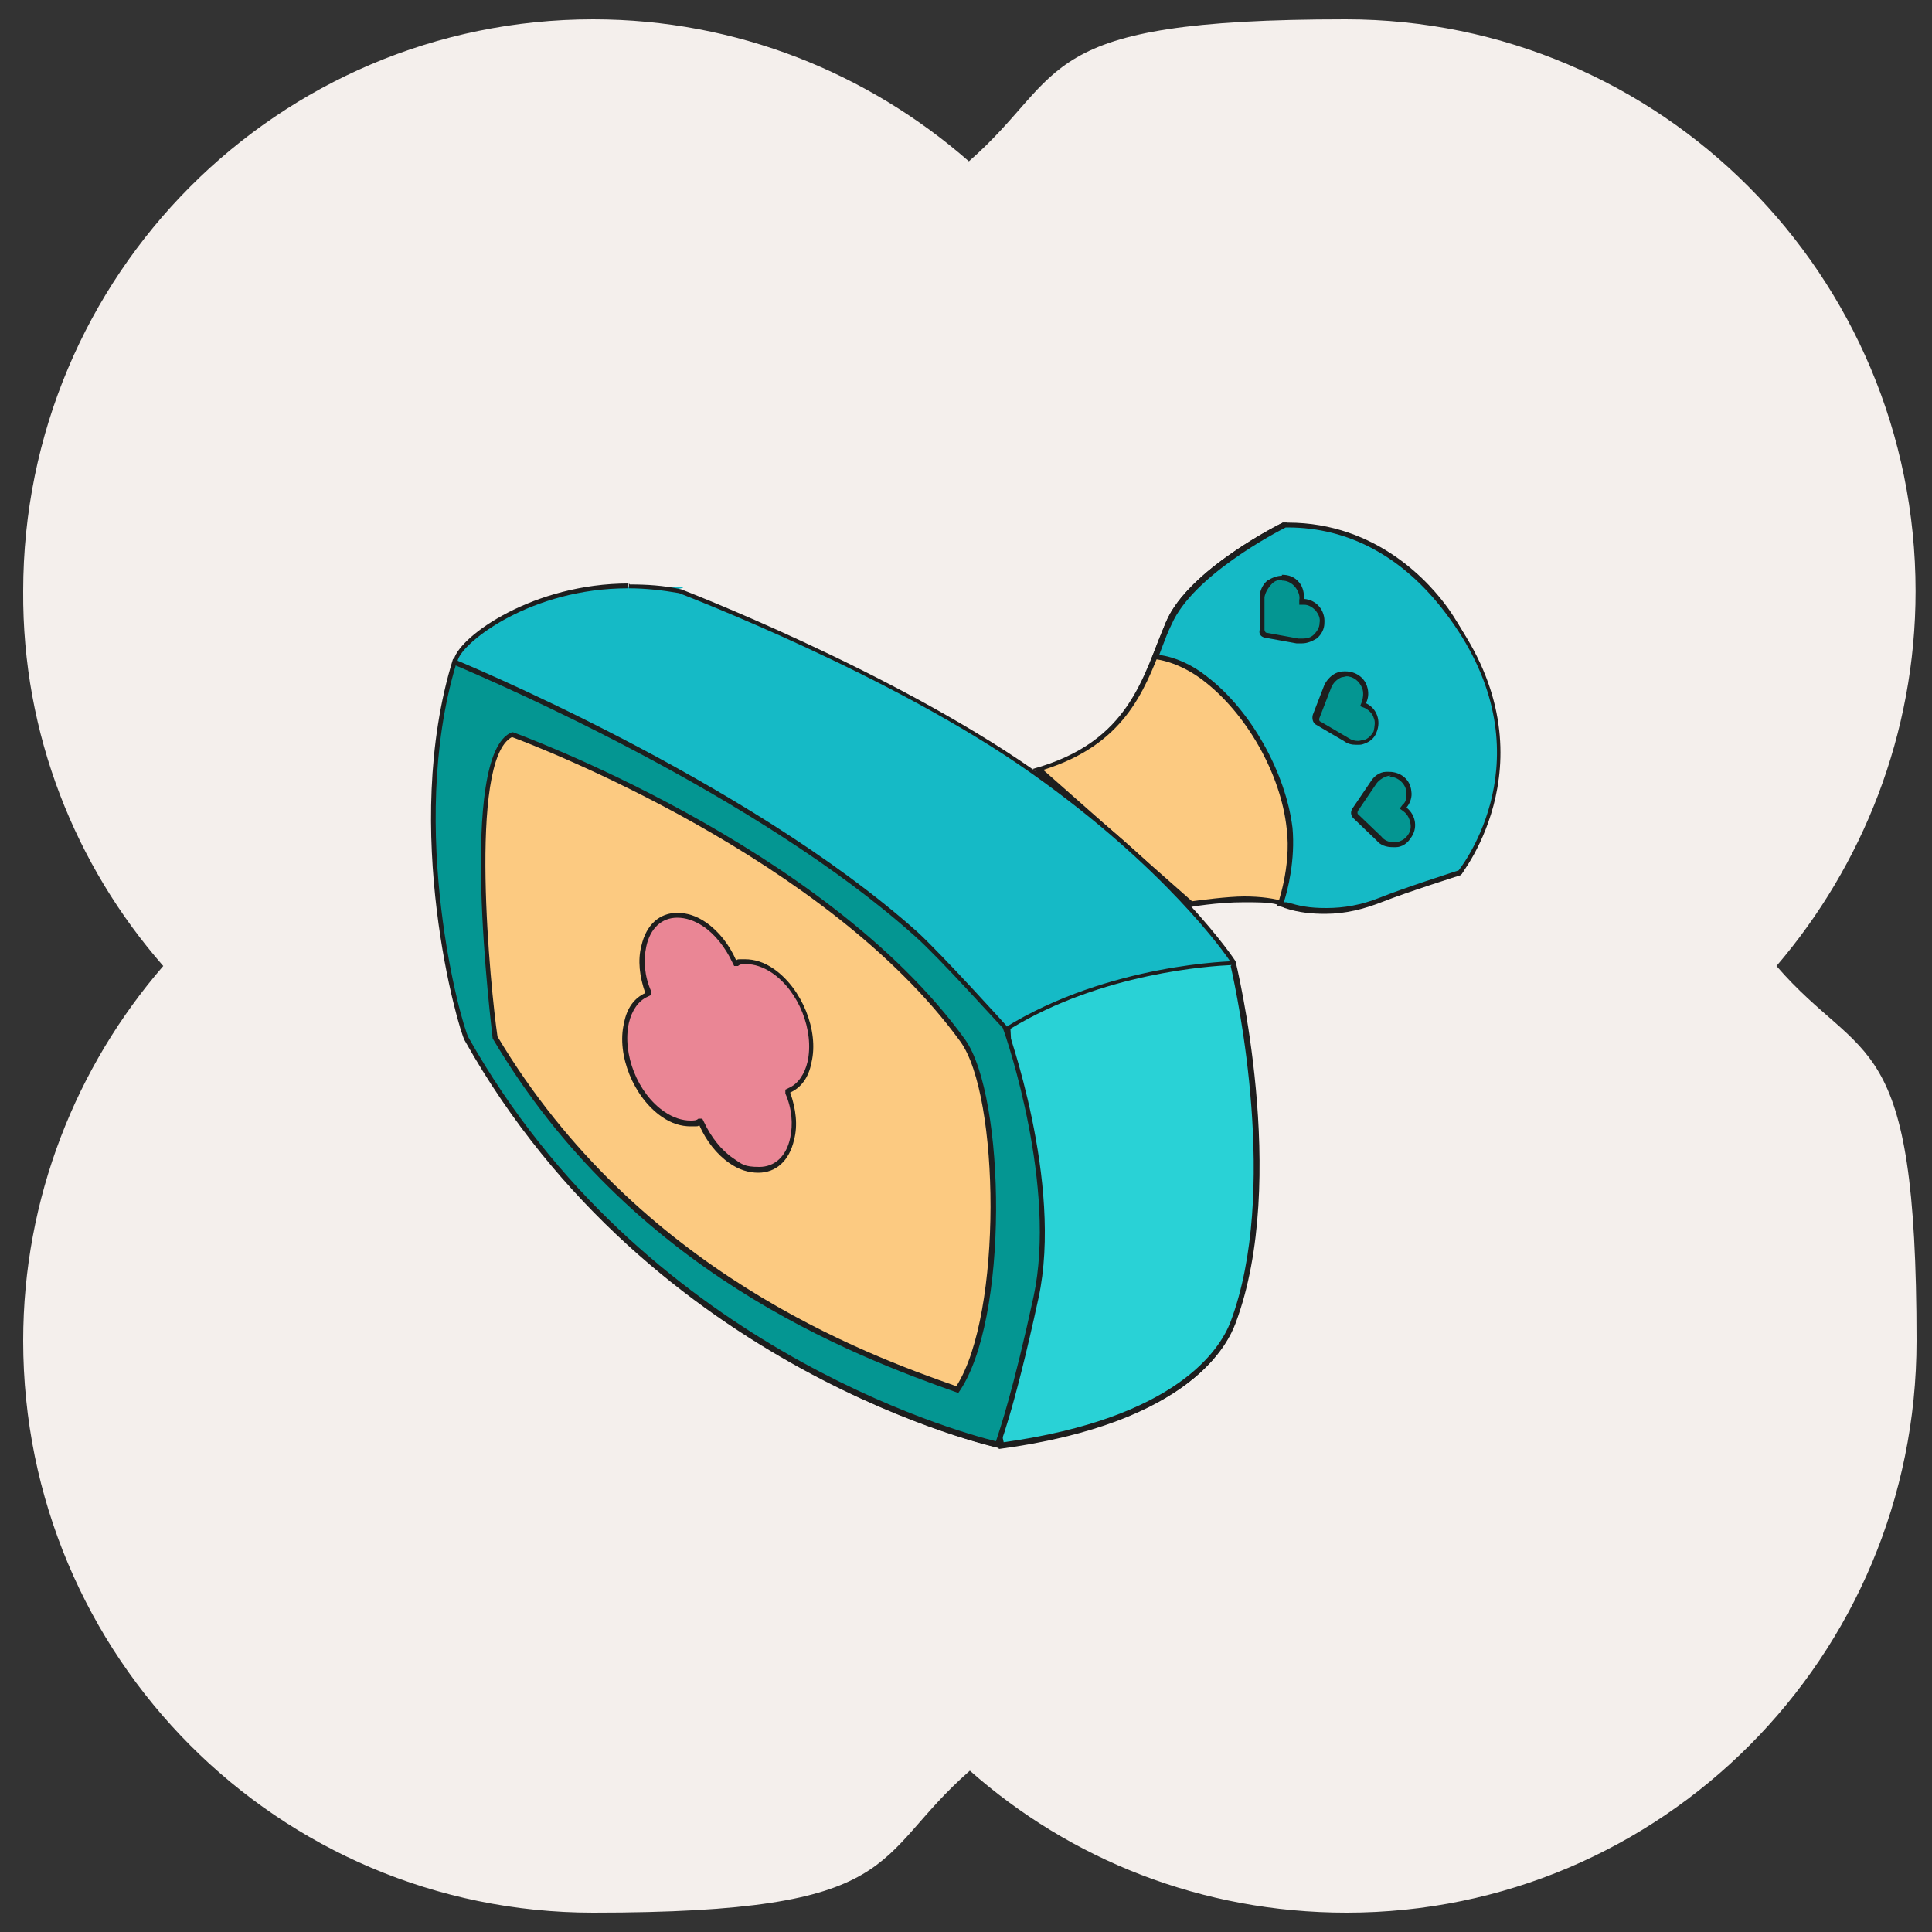 <svg viewBox="0 0 200 200" version="1.1" xmlns="http://www.w3.org/2000/svg" data-name="图层_1" id="_图层_1">
  
  <rect x="0" y="0" width="200" height="200" fill="#333333" stroke="none"/>
  
  <defs>
    <style>
      .st0 {
        fill: #f4efec;
      }

      .st1 {
        fill: #1e1e1e;
      }

      .st2 {
        fill: #ea8695;
      }

      .st3 {
        fill: #fcca81;
      }

      .st4 {
        fill: #29d2d6;
      }

      .st5 {
        fill: #049692;
      }

      .st6 {
        fill: #15bac6;
      }
    </style>
  </defs>
  <path d="M198.3,61.2c0-32.7-26.4-59.2-59-59.2s-28.6,5.6-39,14.7c-10.4-9.1-24-14.7-38.9-14.7C28.8,2,2.4,28.5,2.4,61.2c-.1,14.8,5.4,28.4,14.5,38.8-9,10.4-14.5,24-14.5,38.8,0,32.7,26.4,59.2,59,59.2s28.6-5.6,39-14.7c10.4,9.2,24,14.7,39,14.7,32.6,0,59-26.5,59-59.2s-5.5-28.4-14.5-38.8c8.9-10.4,14.4-24,14.4-38.8Z" class="st0"></path>
  <g>
    <g>
      <path d="M137.2,94.3c-1.4,0-2.7-.2-4.1-.6-1.2-.4-2.6-.5-4.4-.5-2.6,0-4.9.4-5.5.5l-15.8-13.9c8.5-2.5,10.7-8,12.5-12.8.3-.8.6-1.6.9-2.3,2.2-5.2,11.2-9.8,12-10.2.1,0,.3,0,.4,0,9.6,0,15,6.8,16.5,8.9,9.4,13.8,2,26,1.3,27.1-.7.2-5.6,1.8-8.2,2.8-2,.8-3.8,1.2-5.7,1.2Z" class="st3"></path>
      <path d="M133.3,54.6c9.5,0,14.8,6.7,16.3,8.8,9.1,13.4,2.3,25.3,1.4,26.7-.9.3-5.6,1.8-8.1,2.8-2,.8-3.8,1.1-5.6,1.1s-2.7-.2-4.1-.6c-1.2-.4-2.7-.6-4.4-.6s-4.7.4-5.4.5l-15.4-13.6c8.3-2.6,10.4-8,12.3-12.9.3-.8.6-1.6.9-2.3,2.2-5,10.8-9.5,11.8-10,.1,0,.2,0,.3,0M133.3,54.1c-.2,0-.3,0-.5,0,0,0-9.8,4.8-12.1,10.3-2.4,5.5-3.6,12.4-13.8,15.2l16.3,14.3s2.7-.5,5.6-.5,3,.1,4.3.5c1.5.5,2.9.6,4.2.6,2.1,0,4-.5,5.8-1.2,2.8-1.1,8.2-2.8,8.2-2.8,0,0,8.7-12.8-1.3-27.4-1.9-2.7-7.4-9-16.7-9h0Z" class="st1"></path>
    </g>
    <g>
      <path d="M103.5,149.6c-1.4-.3-36.4-8.7-55.1-42-.7-1.2-6.6-21.8-1.2-39.3.7-2.3,8.2-7.6,17.9-7.6s3.5.2,5.2.5c.2,0,21.8,8.3,36.4,18.6,14.6,10.3,20.8,19.7,20.9,19.8,0,.2,5.5,22.7,0,37.3-1.1,3-5.8,10.3-24.1,12.7Z" class="st6"></path>
      <path d="M65.1,60.4v.5c1.7,0,3.5.2,5.2.5,1,.4,22.1,8.5,36.4,18.6,13.9,9.8,20.2,18.8,20.7,19.6.4,1.5,5.3,23,0,37.1-1.1,3-5.7,10.1-23.9,12.6-1.9-.5-36.4-8.9-54.9-41.9-.7-1.2-6.5-22-1.2-39.1.6-1.9,7.6-7.4,17.6-7.4v-.5M65.1,60.4c-9.9,0-17.4,5.4-18.1,7.8-5.5,17.7.6,38.5,1.2,39.5,19.3,34.4,55.3,42.2,55.3,42.2,20.2-2.7,23.7-11.1,24.4-12.9,5.6-14.9,0-37.5,0-37.5,0,0-6.1-9.4-20.9-19.8-14.9-10.4-36.5-18.7-36.5-18.7-1.8-.4-3.6-.5-5.3-.5h0Z" class="st1"></path>
    </g>
    <g>
      <path d="M102.6,144.7l3.1-10.2-.5-11.3-.9-16.7c9.9-6.1,21.7-6.7,23.3-6.8.5,2.3,5.2,23.3,0,37.2-1.1,3-5.7,10.2-23.9,12.7l-1.1-4.9Z" class="st4"></path>
      <path d="M127.4,100c.7,3.1,5,23.4,0,36.8-1.1,2.9-5.6,10-23.5,12.5l-1-4.6,3.1-10.2h0c0,0,0-.2,0-.2l-.5-11.2-.9-16.6c9.5-5.8,20.7-6.5,22.9-6.6M127.8,99.5s-13,.2-23.8,6.9l.9,16.9.5,11.2-3.1,10.3,1.1,5.2c20.2-2.7,23.7-11.1,24.4-12.9,5.6-14.9,0-37.5,0-37.5h0Z" class="st1"></path>
    </g>
    <g>
      <path d="M137.2,94.3c-1.4,0-2.7-.2-4.1-.6-.2,0-.4-.1-.6-.2.3-1,1.3-4.3.9-7.8-.7-5.7-4.3-12.1-8.8-15.5-1.6-1.2-3.4-2-5.1-2.2.1-.3.3-.7.4-1,.3-.8.6-1.6,1-2.4,2.2-5.2,11.2-9.8,12-10.2.1,0,.3,0,.4,0,6.3,0,12,3.1,16.5,8.9,10.7,14.1,2.1,26.1,1.4,27.1-.7.2-5.6,1.8-8.2,2.8-2,.8-3.8,1.2-5.7,1.2h0Z" class="st6"></path>
      <path d="M133.3,54.6c6.3,0,11.9,3,16.3,8.8,10.6,13.9,2.4,25.4,1.4,26.7-.9.3-5.6,1.8-8.1,2.8-2,.8-3.8,1.1-5.6,1.1s-2.7-.2-4.1-.6c-.1,0-.2,0-.3,0,.4-1.2,1.2-4.4.9-7.7-.7-5.7-4.3-12.2-8.9-15.7-1.5-1.2-3.3-2-4.9-2.2.1-.3.2-.5.3-.8.3-.8.6-1.6,1-2.4,2.2-5,10.8-9.5,11.8-10,.1,0,.2,0,.3,0M133.3,54.1c-.2,0-.3,0-.5,0,0,0-9.8,4.8-12.1,10.3-.5,1.2-1,2.5-1.5,3.8,1.6.1,3.6.9,5.3,2.2,4.5,3.4,8.1,9.7,8.7,15.4.5,4-1,8-1,8h0c.3,0,.6.1.8.2,1.5.5,2.9.6,4.2.6,2.1,0,4-.5,5.8-1.2,2.8-1.1,8.2-2.8,8.2-2.8,0,0,10.1-12.5-1.3-27.4-2-2.6-7.4-9-16.7-9h0Z" class="st1"></path>
    </g>
    <g>
      <path d="M103.3,149.6c-3-.7-36.7-9.5-55-42-.7-1.2-6.6-21.6-1.3-39,3,1.2,31.1,13.2,47.8,28.2,2.8,2.5,9.1,9.6,9.2,9.6,0,0,5.8,16.1,3.2,28-2.2,10.3-3.7,14.4-4,15.3Z" class="st5"></path>
      <path d="M47.2,68.9c4,1.7,31.2,13.4,47.5,28,2.6,2.3,8.4,8.8,9.1,9.5.5,1.3,5.6,16.5,3.2,27.8-2.1,9.7-3.5,13.8-3.9,15-4.1-1-36.7-10-54.6-41.8-.7-1.2-6.4-21.5-1.3-38.6M46.9,68.2c-5.5,17.7.6,38.5,1.2,39.5,19.3,34.4,55.3,42.2,55.3,42.2,0,0,1.5-3.5,4.1-15.5,2.6-12-3.3-28.2-3.3-28.2,0,0-6.4-7.1-9.2-9.7-17.8-15.9-48.1-28.3-48.1-28.3h0Z" class="st1"></path>
    </g>
    <g>
      <path d="M99.1,143.8c-9.3-3.3-33.3-11.8-47.9-36.5-.7-4.7-3.2-29.1,1.8-31.3,1.9.7,32.6,12.3,46.6,31.6,4.3,5.9,4.6,28.6-.6,36.1Z" class="st3"></path>
      <path d="M53,76.3c2.7,1,32.6,12.5,46.4,31.5,4.1,5.6,4.4,28.2-.4,35.7-9.4-3.3-33-11.9-47.5-36.2-.7-4.7-3.1-28.6,1.5-31M53,75.8c-5.7,2.2-2.1,30.6-2,31.7,14.3,24.2,37.2,32.8,48.2,36.7,5.3-7.4,4.9-30.7.7-36.6-14.6-20.2-46.8-31.8-46.8-31.8h0Z" class="st1"></path>
    </g>
    <g>
      <path d="M134.8,66.4c-.2,0-.3,0-.5,0l-3.3-.6c-.3,0-.4-.3-.4-.5v-3.4c.1-.6.4-1.2.9-1.5.4-.3.8-.5,1.3-.5s1.2.3,1.6.7c.3.4.5,1,.5,1.5v.3s.2,0,.2,0c1.1,0,2,1.1,1.9,2.2,0,.5-.3,1.1-.7,1.4-.4.3-.8.5-1.3.5Z" class="st5"></path>
      <path d="M132.7,60.1h0c.5,0,1,.2,1.4.7.3.4.5.9.4,1.3v.5c0,0,.5,0,.5,0,.5,0,.9.3,1.2.6.3.4.5.8.4,1.3,0,.5-.3.9-.6,1.2-.3.3-.7.4-1.1.4s-.3,0-.5,0l-3.3-.6c-.1,0-.2-.2-.2-.3v-3.4c.1-.5.4-1,.8-1.4.3-.3.7-.4,1.1-.4M132.7,59.6c-.5,0-1,.2-1.5.5-.5.4-.8,1.1-.8,1.7v3.4c-.1.4.1.7.5.8l3.3.6c.2,0,.4,0,.6,0,.5,0,1-.2,1.5-.5.5-.4.8-1,.8-1.6.1-1.3-.8-2.4-2.1-2.5,0-.6-.1-1.2-.5-1.7-.5-.6-1.1-.8-1.8-.8h0Z" class="st1"></path>
    </g>
    <g>
      <path d="M140.4,76.9c-.4,0-.8-.1-1.1-.3l-2.9-1.7c-.2-.1-.3-.4-.2-.7l1.2-3.1c.2-.6.7-1,1.2-1.2.2,0,.5-.1.7-.1.9,0,1.6.5,1.9,1.4.2.5.2,1.1,0,1.6v.2c-.1,0,.1.1.1.1,1,.5,1.5,1.7,1,2.7-.2.5-.7.9-1.2,1.1-.2,0-.5.1-.7.1Z" class="st5"></path>
      <path d="M139.3,70c.8,0,1.4.5,1.7,1.2.2.5.1,1,0,1.4l-.2.5.5.2c.4.2.8.6.9,1,.2.4.1.9,0,1.4-.2.4-.6.8-1,.9-.2,0-.4.1-.6.1-.4,0-.7-.1-1-.3l-2.9-1.7c-.1,0-.2-.2-.1-.4l1.2-3.1c.2-.5.6-.9,1.1-1.1.2,0,.4-.1.6-.1M139.3,69.5c-.3,0-.5,0-.8.1-.6.2-1.1.7-1.4,1.3l-1.2,3.1c-.1.4,0,.8.3,1l2.9,1.7c.4.3.8.4,1.3.4s.5,0,.8-.1c.6-.2,1.1-.6,1.3-1.2.5-1.2,0-2.5-1.1-3,.3-.6.3-1.2.1-1.8-.3-.9-1.2-1.5-2.2-1.5h0Z" class="st1"></path>
    </g>
    <g>
      <path d="M144.2,87.5c-.6,0-1.1-.2-1.5-.6l-2.5-2.3c-.2-.2-.2-.5,0-.7l1.9-2.8c.3-.5.9-.8,1.5-.9,0,0,.2,0,.3,0,1,0,1.9.8,2,1.8,0,.5,0,1.1-.4,1.5l-.2.2.2.2c.4.3.7.8.8,1.4,0,.5,0,1.1-.4,1.5-.3.4-.8.7-1.4.8,0,0-.2,0-.3,0Z" class="st5"></path>
      <path d="M143.8,80.4c.9,0,1.7.7,1.8,1.6,0,.5,0,1-.4,1.3l-.3.4.4.3c.4.3.6.7.7,1.2s0,.9-.3,1.3c-.3.4-.7.6-1.2.7,0,0-.1,0-.2,0-.5,0-1-.2-1.3-.6l-2.4-2.3c-.1,0-.1-.3,0-.4l1.9-2.8c.3-.4.8-.7,1.3-.8,0,0,.1,0,.2,0M143.8,79.9c0,0-.2,0-.3,0-.7,0-1.3.5-1.6,1l-1.9,2.8c-.2.3-.2.7.1,1l2.4,2.3c.4.5,1,.7,1.7.7s.2,0,.3,0c.6,0,1.2-.4,1.5-.9.8-1,.6-2.4-.4-3.2.4-.5.6-1.1.5-1.7-.1-1.2-1.1-2-2.3-2h0Z" class="st1"></path>
    </g>
    <g>
      <path d="M78.4,121.2c-.9,0-1.9-.3-2.8-1-1.2-.9-2.3-2.2-3.1-3.8v-.2c0,0-.3,0-.3,0-.3,0-.5,0-.8,0-.9,0-1.9-.3-2.8-1-2.8-2-4.5-6.2-3.8-9.4.3-1.4,1.1-2.4,2.1-2.9h.2c0,0,0-.3,0-.3-.6-1.6-.7-3.3-.4-4.7.5-2,1.8-3.2,3.5-3.2s1.9.3,2.8,1c1.2.9,2.3,2.2,3.1,3.8v.2c0,0,.3,0,.3,0,.3,0,.5,0,.8,0,.9,0,1.9.3,2.8,1,2.8,2,4.5,6.2,3.8,9.4-.3,1.4-1.1,2.4-2.1,2.9h-.2c0,0,0,.3,0,.3.6,1.6.7,3.3.4,4.7-.5,2-1.8,3.2-3.5,3.2,0,0,0,0,0,0Z" class="st2"></path>
      <path d="M70.1,95c.9,0,1.8.3,2.7.9,1.2.8,2.3,2.2,3,3.7l.2.4h.4c.2-.2.5-.2.8-.2.9,0,1.8.3,2.7.9,2.8,1.9,4.4,6,3.7,9.2-.3,1.3-1,2.3-1.9,2.7l-.4.2v.4c.7,1.6.8,3.2.5,4.6-.4,1.9-1.6,3-3.2,3s-1.8-.3-2.7-.9c-1.2-.8-2.3-2.2-3-3.7l-.2-.4h-.4c-.2.2-.5.2-.8.2-.9,0-1.8-.3-2.7-.9-2.8-1.9-4.4-6-3.7-9.2.3-1.3,1-2.3,1.9-2.7l.4-.2v-.4c-.7-1.6-.8-3.2-.5-4.6.4-1.9,1.6-3,3.2-3M70.1,94.5c-1.8,0-3.2,1.2-3.7,3.4-.4,1.5-.2,3.2.4,4.9-1.1.5-1.9,1.5-2.2,3.1-.8,3.3,1,7.7,3.9,9.7,1,.7,2,1,3,1s.6,0,.9-.1c.7,1.6,1.8,3,3.1,3.9,1,.7,2,1,3,1,1.8,0,3.2-1.2,3.7-3.4.4-1.5.2-3.2-.4-4.9,1.1-.5,1.9-1.5,2.2-3.1.8-3.3-1-7.7-3.9-9.7-1-.7-2-1-3-1s-.6,0-.9.1c-.7-1.6-1.8-3-3.1-3.9-1-.7-2-1-3-1h0Z" class="st1"></path>
    </g>
  </g>
</svg>